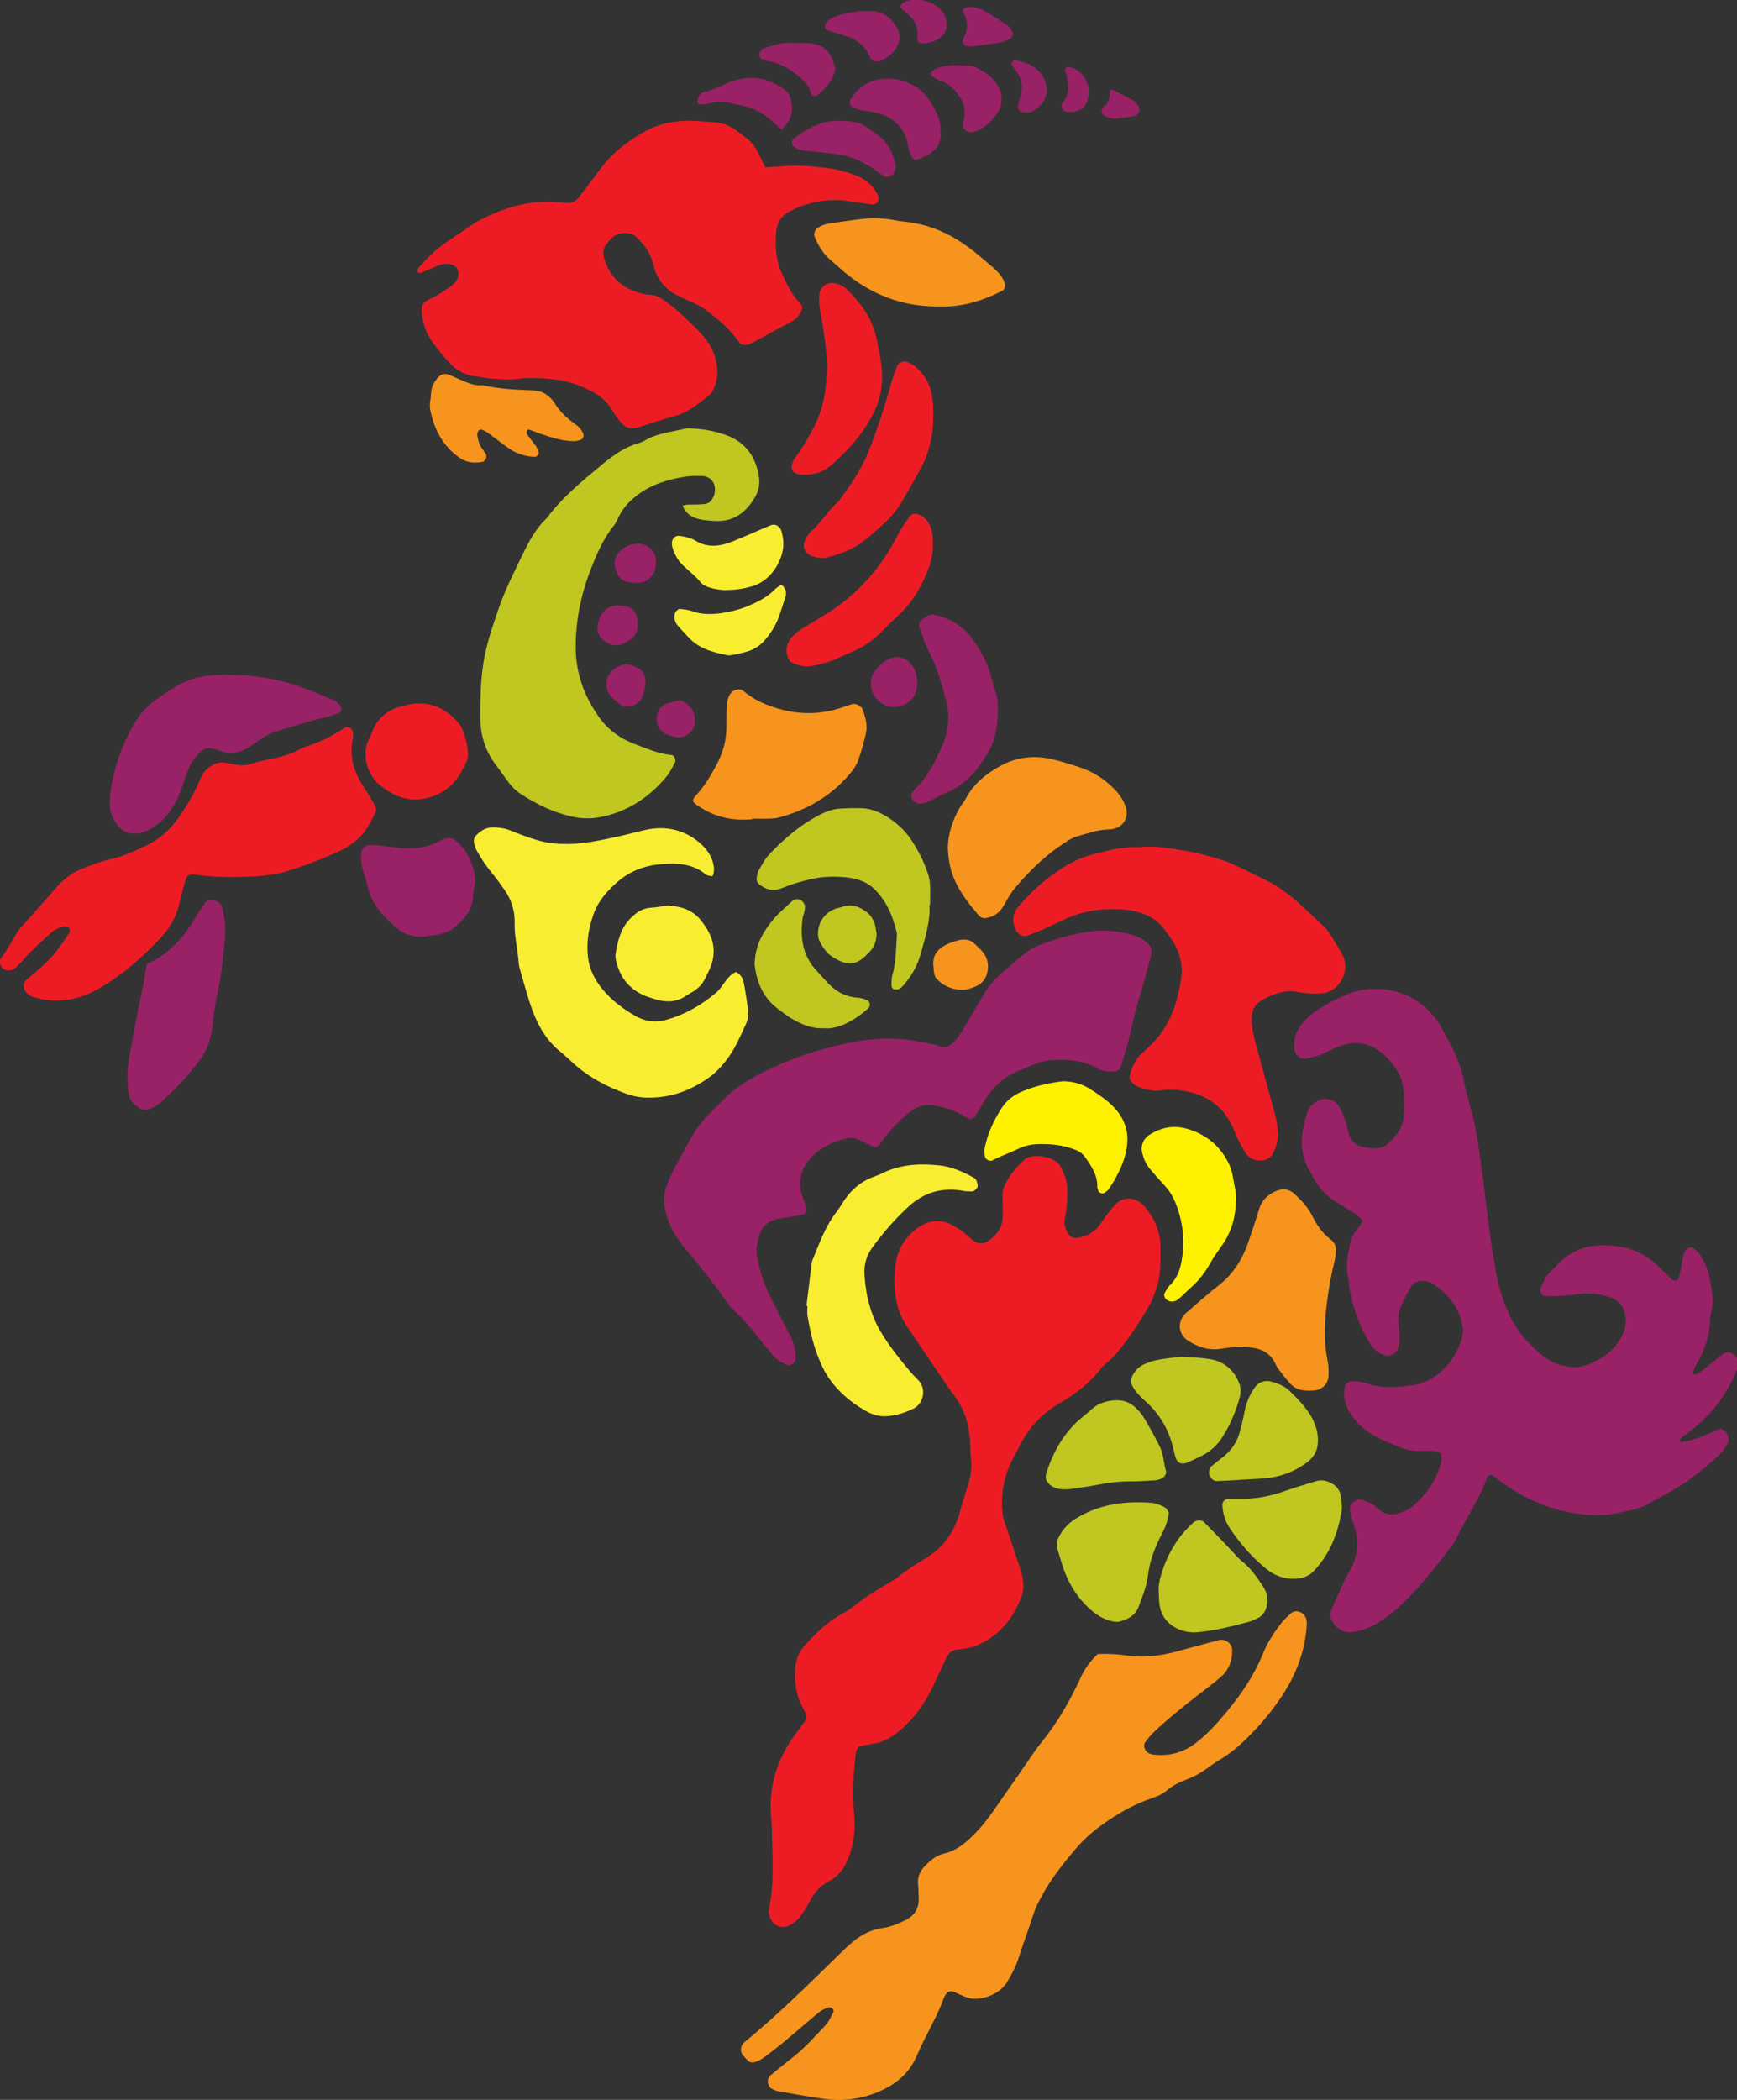 <svg width="72" height="87" viewBox="0 0 72 87" fill="none" xmlns="http://www.w3.org/2000/svg">
<rect x="0" y="0" width="72" height="87" fill="#333333" stroke="none"/>
<g clip-path="url(#clip0_119_7)">
<path fill-rule="evenodd" clip-rule="evenodd" d="M28.273 20.971C28.369 20.911 28.472 20.904 28.576 20.904C28.79 20.904 29.004 20.904 29.21 20.881C29.351 20.866 29.454 20.784 29.528 20.665C29.646 20.471 29.668 20.255 29.595 20.046C29.558 19.956 29.484 19.867 29.395 19.807C29.306 19.755 29.196 19.718 29.1 19.718C28.886 19.718 28.672 19.71 28.465 19.74C27.726 19.852 27.017 20.053 26.405 20.523C26.08 20.769 25.814 21.053 25.637 21.433C25.578 21.552 25.526 21.679 25.437 21.784C24.98 22.358 24.706 23.014 24.448 23.693C24.057 24.729 23.85 25.796 23.865 26.907C23.872 27.317 23.931 27.705 24.042 28.093C24.189 28.645 24.448 29.144 24.758 29.607C25.149 30.211 25.711 30.613 26.375 30.852C26.848 31.023 27.305 31.24 27.822 31.277C27.948 31.285 28.037 31.478 27.977 31.59C27.874 31.777 27.785 31.978 27.653 32.142C26.922 33.037 26.006 33.641 24.861 33.857C24.463 33.932 24.071 33.917 23.68 33.828C22.919 33.648 22.233 33.32 21.583 32.895C21.361 32.746 21.177 32.552 21.022 32.336C20.867 32.12 20.712 31.896 20.549 31.687C20.099 31.091 19.899 30.404 19.907 29.666C19.907 28.674 19.936 27.683 20.195 26.721C20.254 26.489 20.32 26.258 20.394 26.034C20.52 25.654 20.645 25.274 20.786 24.893C20.882 24.647 20.985 24.401 21.096 24.155C21.288 23.745 21.487 23.335 21.686 22.925C21.945 22.395 22.225 21.881 22.661 21.47C23.326 20.583 24.167 19.897 25.009 19.203C25.445 18.845 25.895 18.525 26.449 18.368C26.575 18.338 26.693 18.271 26.811 18.204C27.313 17.935 27.874 17.891 28.413 17.756C28.487 17.742 28.568 17.742 28.649 17.749C29.129 17.771 29.595 17.853 30.052 18.01C30.894 18.301 31.337 18.912 31.463 19.785C31.5 20.061 31.448 20.314 31.315 20.561C30.931 21.254 30.377 21.642 29.572 21.582C29.358 21.567 29.144 21.552 28.945 21.5C28.649 21.426 28.413 21.254 28.295 20.956L28.273 20.971Z" fill="#BFC720"/>
<path fill-rule="evenodd" clip-rule="evenodd" d="M6.084 39.935C6.978 39.547 7.576 38.884 8.056 38.086C8.189 37.855 8.336 37.631 8.491 37.415C8.573 37.303 8.713 37.266 8.853 37.295C9.016 37.325 9.163 37.415 9.208 37.586C9.318 38.034 9.37 38.481 9.318 38.943C9.245 39.577 9.208 40.226 9.075 40.853C8.957 41.404 8.861 41.956 8.809 42.516C8.757 43.06 8.558 43.56 8.226 43.992C7.753 44.604 7.236 45.178 6.645 45.685C6.527 45.789 6.387 45.871 6.239 45.931C6.062 46.013 5.885 45.991 5.715 45.871C5.479 45.715 5.339 45.506 5.316 45.215C5.279 44.76 5.265 44.313 5.346 43.858C5.523 42.911 5.686 41.964 5.892 41.024C5.966 40.688 6.01 40.338 6.084 39.935Z" fill="#992166"/>
<path fill-rule="evenodd" clip-rule="evenodd" d="M56.486 50.592C56.405 50.503 56.346 50.413 56.265 50.353C55.977 50.16 55.682 49.988 55.386 49.802C54.973 49.541 54.641 49.205 54.419 48.758C54.382 48.683 54.345 48.616 54.308 48.549C53.939 47.974 53.895 47.348 54.028 46.692C54.065 46.483 54.124 46.274 54.197 46.073C54.279 45.834 54.463 45.678 54.692 45.581C55.002 45.454 55.364 45.581 55.519 45.864C55.623 46.05 55.696 46.252 55.77 46.453C55.837 46.632 55.859 46.811 55.918 46.99C56.007 47.266 56.184 47.46 56.472 47.512C57.269 47.661 57.439 47.557 57.912 46.968C58.044 46.804 58.118 46.602 58.163 46.386C58.259 45.849 58.207 45.32 58.104 44.79C58.089 44.686 58.037 44.589 57.985 44.492C57.793 44.134 57.542 43.836 57.218 43.582C56.708 43.179 56.154 43.127 55.571 43.328C55.371 43.403 55.18 43.492 54.988 43.59C54.7 43.746 54.389 43.798 54.079 43.865C53.924 43.895 53.703 43.724 53.673 43.552C53.607 43.224 53.644 42.918 53.821 42.627C54.013 42.329 54.257 42.083 54.545 41.889C54.965 41.606 55.408 41.367 55.881 41.181C56.516 40.927 57.188 40.912 57.838 41.076C58.377 41.211 58.871 41.501 59.263 41.919C59.41 42.076 59.558 42.24 59.662 42.419C60.075 43.164 60.511 43.895 60.673 44.76C60.769 45.26 60.924 45.745 61.05 46.237C61.094 46.416 61.131 46.602 61.168 46.781C61.36 47.863 61.485 48.952 61.618 50.04C61.714 50.868 61.832 51.688 61.973 52.501C62.084 53.165 62.261 53.806 62.541 54.425C62.866 55.149 63.383 55.723 63.996 56.208C64.358 56.484 64.793 56.633 65.258 56.64C65.362 56.64 65.473 56.64 65.576 56.61C66.292 56.402 66.883 56.029 67.237 55.335C67.378 55.059 67.415 54.768 67.363 54.477C67.296 54.105 67.068 53.844 66.706 53.739C66.3 53.62 65.886 53.545 65.451 53.612C65.111 53.665 64.764 53.687 64.424 53.709C64.291 53.717 64.158 53.702 64.025 53.687C63.9 53.672 63.811 53.501 63.856 53.374C63.944 53.15 64.04 52.934 64.21 52.747C64.299 52.65 64.402 52.561 64.491 52.456C65.281 51.584 66.263 51.465 67.341 51.688C67.88 51.8 68.323 52.084 68.722 52.449C68.921 52.628 69.106 52.822 69.297 53.008C69.394 53.098 69.571 53.046 69.6 52.897C69.667 52.606 69.718 52.322 69.77 52.031C69.792 51.92 69.837 51.83 69.91 51.755C69.992 51.673 70.117 51.651 70.198 51.718C70.28 51.785 70.368 51.845 70.427 51.934C70.634 52.218 70.774 52.539 70.848 52.882C70.959 53.404 71.07 53.933 70.907 54.47C70.885 54.545 70.878 54.627 70.878 54.709C70.863 55.425 70.604 56.066 70.243 56.67C70.206 56.737 70.191 56.812 70.169 56.894C70.169 56.909 70.206 56.953 70.221 56.946C70.294 56.931 70.383 56.916 70.442 56.871C70.76 56.625 71.07 56.379 71.38 56.126C71.557 55.984 71.697 55.991 71.882 56.126C71.978 56.2 72.007 56.297 72.022 56.402C72.052 56.596 71.993 56.775 71.919 56.946C71.527 57.811 70.974 58.557 70.235 59.153C70.051 59.303 69.851 59.444 69.667 59.593C69.637 59.616 69.637 59.683 69.637 59.728C69.637 59.735 69.681 59.758 69.704 59.758C70.117 59.668 70.523 59.549 70.915 59.362C71.033 59.31 71.158 59.258 71.276 59.206C71.343 59.176 71.498 59.265 71.55 59.332C71.668 59.504 71.69 59.69 71.579 59.862C71.468 60.041 71.335 60.22 71.18 60.354C70.634 60.861 70.051 61.331 69.408 61.704C69.017 61.928 68.611 62.136 68.219 62.36C67.887 62.554 67.511 62.577 67.156 62.666C66.698 62.785 66.218 62.8 65.739 62.755C64.291 62.629 63.036 62.047 61.906 61.152C61.818 61.078 61.685 61.107 61.648 61.212C61.316 62.121 60.747 62.912 60.348 63.785C60.311 63.859 60.267 63.926 60.223 63.986C59.543 64.881 58.857 65.768 58.037 66.536C57.705 66.842 57.343 67.118 56.944 67.334C56.686 67.476 56.405 67.558 56.117 67.61C55.807 67.67 55.534 67.566 55.327 67.334C55.157 67.141 55.084 66.909 55.194 66.671C55.438 66.134 55.652 65.582 55.947 65.075C56.339 64.411 56.317 63.755 56.088 63.069C56.036 62.919 55.992 62.763 55.962 62.606C55.933 62.435 56.007 62.293 56.154 62.196C56.213 62.159 56.302 62.121 56.376 62.129C56.642 62.174 56.885 62.286 57.077 62.472C57.476 62.86 57.897 62.77 58.325 62.554C58.421 62.509 58.51 62.45 58.591 62.375C59.145 61.89 59.551 61.309 59.735 60.585C59.758 60.488 59.75 60.377 59.735 60.272C59.735 60.227 59.684 60.175 59.647 60.16C59.573 60.13 59.499 60.115 59.418 60.115C59.233 60.115 59.049 60.115 58.857 60.115C58.561 60.123 58.281 60.063 58.008 59.951C57.491 59.743 56.967 59.549 56.523 59.183C56.258 58.959 56.036 58.699 55.874 58.378C55.726 58.08 55.674 57.774 55.748 57.446C55.77 57.356 55.874 57.244 55.97 57.237C56.051 57.237 56.125 57.215 56.206 57.229C56.361 57.252 56.523 57.267 56.671 57.319C57.269 57.535 57.867 57.475 58.48 57.401C59.676 57.259 60.437 56.2 60.629 55.305C60.651 55.178 60.644 55.037 60.614 54.91C60.474 54.149 60.023 53.612 59.403 53.195C59.27 53.105 59.115 53.061 58.953 53.068C58.753 53.068 58.576 53.143 58.48 53.314C58.31 53.612 58.155 53.926 58.022 54.246C57.963 54.388 57.956 54.56 57.963 54.716C57.963 54.955 58.008 55.194 58.015 55.432C58.015 55.566 58 55.701 57.963 55.827C57.897 56.066 57.609 56.267 57.328 56.133C57.21 56.081 57.092 56.014 56.996 55.924C56.915 55.857 56.848 55.768 56.797 55.678C56.346 54.94 56.051 54.149 55.925 53.284C55.911 53.15 55.903 53.016 55.874 52.882C55.77 52.427 55.866 51.972 55.962 51.532C56.007 51.293 56.125 51.084 56.28 50.89C56.361 50.786 56.435 50.674 56.523 50.555" fill="#992166"/>
<path fill-rule="evenodd" clip-rule="evenodd" d="M35.598 72.368C35.479 72.502 35.472 72.637 35.457 72.771C35.376 73.546 35.324 74.322 35.398 75.098C35.443 75.523 35.435 75.955 35.346 76.373C35.302 76.582 35.243 76.791 35.162 76.984C35.007 77.395 34.756 77.738 34.357 77.947C33.98 78.133 33.737 78.431 33.552 78.797C33.427 79.035 33.279 79.259 33.117 79.46C33.021 79.58 32.888 79.684 32.747 79.759C32.467 79.915 32.172 79.848 31.98 79.572C31.92 79.49 31.898 79.378 31.869 79.281C31.854 79.229 31.861 79.169 31.869 79.117C32.105 78.036 32.009 76.932 31.994 75.836C31.994 75.62 31.972 75.411 31.957 75.195C31.876 74.084 32.164 73.077 32.762 72.144C32.954 71.854 33.168 71.585 33.368 71.302C33.434 71.205 33.441 71.1 33.397 70.996C33.331 70.847 33.249 70.713 33.183 70.564C32.984 70.116 32.925 69.639 32.962 69.147C32.984 68.789 33.102 68.46 33.338 68.192C33.803 67.677 34.291 67.193 34.911 66.857C35.096 66.76 35.28 66.641 35.443 66.507C35.908 66.141 36.402 65.835 36.904 65.545C37.023 65.477 37.133 65.418 37.237 65.328C37.591 65.037 37.968 64.799 38.359 64.568C39.105 64.128 39.563 63.464 39.792 62.629C39.895 62.241 40.02 61.861 40.139 61.48C40.235 61.167 40.286 60.861 40.257 60.533C40.22 60.16 40.227 59.787 40.183 59.414C40.109 58.848 39.925 58.326 39.585 57.863C39.326 57.52 39.09 57.162 38.854 56.812C38.418 56.17 37.983 55.529 37.554 54.888C37.296 54.5 37.17 54.067 37.111 53.612C37.06 53.187 37.074 52.755 37.133 52.33C37.215 51.741 37.525 51.271 37.975 50.92C38.448 50.547 38.987 50.473 39.533 50.786C39.673 50.868 39.806 50.95 39.932 51.047C40.08 51.159 40.212 51.293 40.36 51.405C40.545 51.547 40.752 51.547 40.951 51.42C41.342 51.174 41.556 50.831 41.571 50.361C41.571 50.063 41.556 49.772 41.556 49.481C41.556 49.317 41.608 49.168 41.682 49.026C41.867 48.668 42.132 48.362 42.413 48.086C42.45 48.049 42.494 48.012 42.538 47.989C42.856 47.81 43.735 47.878 43.971 48.347C44.119 48.638 44.229 48.929 44.237 49.265C44.244 49.667 44.222 50.07 44.141 50.465C44.096 50.689 44.141 50.883 44.259 51.077C44.37 51.271 44.502 51.323 44.724 51.278C45.108 51.196 45.411 51.017 45.632 50.682C45.809 50.413 46.001 50.16 46.216 49.921C46.526 49.578 47.013 49.578 47.345 49.891C47.382 49.928 47.419 49.966 47.456 50.003C47.847 50.465 48.084 50.987 48.099 51.606C48.106 52.225 48.128 52.837 47.914 53.434C47.847 53.605 47.796 53.791 47.707 53.956C47.316 54.686 46.843 55.365 46.334 56.014C46.216 56.156 46.075 56.282 45.942 56.409C45.846 56.498 45.728 56.581 45.647 56.685C45.174 57.311 44.547 57.774 43.882 58.162C43.136 58.602 42.612 59.198 42.236 59.959C42.14 60.153 42.029 60.339 41.94 60.526C41.682 61.033 41.556 61.585 41.534 62.151C41.527 62.472 41.542 62.793 41.652 63.099C41.807 63.524 41.948 63.956 42.088 64.389C42.199 64.717 42.324 65.045 42.391 65.388C42.442 65.664 42.428 65.925 42.332 66.178C41.977 67.088 41.401 67.789 40.486 68.177C40.235 68.281 39.976 68.311 39.71 68.334C39.474 68.356 39.319 68.483 39.223 68.692C39.031 69.102 38.839 69.519 38.647 69.922C38.315 70.601 37.887 71.205 37.303 71.697C36.993 71.958 36.654 72.159 36.255 72.234C36.019 72.279 35.79 72.323 35.59 72.361" fill="#ED1C24"/>
<path fill-rule="evenodd" clip-rule="evenodd" d="M31.721 6.928C32.031 6.913 32.267 6.906 32.504 6.883C33.146 6.824 33.774 6.906 34.409 6.98C34.748 7.018 35.081 7.129 35.406 7.241C35.856 7.39 36.196 7.681 36.402 8.106C36.432 8.166 36.425 8.263 36.402 8.33C36.388 8.412 36.233 8.487 36.144 8.472C35.775 8.42 35.413 8.367 35.044 8.315C34.394 8.233 33.774 8.345 33.168 8.554C33.021 8.606 32.88 8.688 32.733 8.755C32.393 8.927 32.216 9.203 32.179 9.575C32.12 10.172 32.149 10.746 32.4 11.306C32.614 11.768 32.821 12.23 33.19 12.588C33.272 12.67 33.249 12.79 33.213 12.894C33.131 13.066 33.021 13.207 32.843 13.304C32.282 13.61 31.721 13.908 31.16 14.214C31.012 14.296 30.857 14.311 30.695 14.259C30.289 13.655 29.742 13.192 29.159 12.775C29.011 12.67 28.834 12.596 28.672 12.514C28.502 12.432 28.332 12.365 28.162 12.283C27.652 12.044 27.298 11.671 27.128 11.134C27.091 11.007 27.055 10.873 27.017 10.746C26.892 10.381 26.656 10.09 26.39 9.829C26.161 9.605 25.696 9.598 25.43 9.807C25.305 9.904 25.201 10.03 25.113 10.157C25.009 10.291 24.987 10.448 25.024 10.62C25.216 11.388 25.688 11.88 26.434 12.111C26.589 12.156 26.744 12.201 26.899 12.208C27.15 12.208 27.365 12.32 27.557 12.462C27.748 12.603 27.941 12.745 28.118 12.909C28.472 13.23 28.827 13.55 29.144 13.916C29.521 14.348 29.735 14.863 29.735 15.452C29.735 15.646 29.691 15.818 29.631 15.996C29.572 16.153 29.498 16.295 29.373 16.392C28.937 16.735 28.517 17.1 27.955 17.242C27.446 17.376 26.944 17.555 26.434 17.712C26.154 17.801 25.91 17.719 25.725 17.488C25.593 17.324 25.467 17.152 25.356 16.966C25.157 16.638 24.884 16.399 24.537 16.22C23.99 15.937 23.414 15.743 22.794 15.698C22.344 15.661 21.901 15.631 21.45 15.698C21.11 15.75 20.763 15.706 20.424 15.691C20.188 15.676 19.951 15.616 19.715 15.594C19.272 15.549 18.903 15.34 18.615 15.02C18.401 14.781 18.194 14.535 18.002 14.281C17.721 13.916 17.544 13.506 17.492 13.036C17.455 12.64 17.492 12.529 17.869 12.365C18.157 12.238 18.415 12.044 18.681 11.865C18.77 11.805 18.844 11.731 18.91 11.641C19.006 11.507 19.036 11.35 18.977 11.186C18.925 11.045 18.77 10.948 18.6 10.933C18.408 10.918 18.231 10.97 18.061 11.045C17.847 11.134 17.625 11.231 17.404 11.321C17.389 11.321 17.352 11.306 17.337 11.291C17.323 11.276 17.308 11.246 17.308 11.224C17.315 11.171 17.323 11.112 17.359 11.082C17.699 10.702 18.053 10.344 18.474 10.053C18.777 9.836 19.095 9.643 19.397 9.426C19.833 9.113 20.313 8.897 20.815 8.71C21.576 8.427 22.351 8.308 23.156 8.382C23.259 8.39 23.37 8.397 23.473 8.405C23.702 8.427 23.879 8.33 24.02 8.144C24.337 7.719 24.662 7.293 24.987 6.868C25.452 6.272 26.058 5.832 26.707 5.459C27.254 5.146 27.845 5.019 28.465 5.004C28.863 4.997 29.262 5.041 29.654 5.071C29.979 5.101 30.266 5.213 30.532 5.414C30.658 5.511 30.791 5.608 30.916 5.705C31.13 5.869 31.3 6.078 31.418 6.317C31.514 6.51 31.603 6.697 31.721 6.928Z" fill="#ED1C24"/>
<path fill-rule="evenodd" clip-rule="evenodd" d="M45.499 68.528C45.905 68.513 46.275 68.528 46.644 68.58C47.39 68.692 48.121 68.61 48.852 68.401C49.339 68.267 49.826 68.14 50.314 68.006C50.387 67.991 50.461 67.961 50.542 67.946C50.823 67.894 51.081 68.11 51.074 68.393C51.074 68.818 50.934 69.184 50.616 69.467C50.336 69.713 50.033 69.937 49.745 70.161C49.073 70.683 48.401 71.212 47.788 71.802C47.678 71.913 47.574 72.04 47.478 72.167C47.353 72.346 47.471 72.614 47.692 72.666C47.722 72.666 47.744 72.689 47.766 72.689C48.394 72.771 48.977 72.644 49.501 72.264C50.018 71.883 50.447 71.406 50.853 70.914C51.451 70.191 51.975 69.422 52.337 68.543C52.529 68.065 52.802 67.64 53.12 67.237C53.23 67.096 53.378 66.962 53.511 66.842C53.614 66.745 53.762 66.738 53.887 66.79C54.042 66.85 54.138 66.984 54.161 67.155C54.175 67.237 54.168 67.312 54.161 67.394C54.079 68.49 53.681 69.475 53.068 70.37C52.78 70.787 52.47 71.19 52.123 71.563C51.665 72.048 51.2 72.525 50.624 72.868C50.417 72.987 50.218 73.129 50.026 73.271C49.767 73.457 49.487 73.614 49.191 73.725C48.889 73.837 48.608 73.972 48.357 74.188C48.172 74.344 47.951 74.434 47.722 74.509C47.116 74.717 46.555 75.016 46.024 75.366C45.492 75.717 44.99 76.119 44.576 76.612C44.096 77.186 43.624 77.767 43.255 78.424C43.085 78.722 42.922 79.035 42.819 79.363C42.62 79.975 42.398 80.572 42.199 81.183C42.088 81.519 41.925 81.817 41.748 82.115C41.431 82.652 40.559 82.973 39.998 82.727C39.851 82.667 39.71 82.6 39.563 82.533C39.393 82.458 39.26 82.51 39.171 82.682C39.164 82.704 39.142 82.727 39.134 82.757C38.832 83.592 38.359 84.338 38.012 85.15C37.687 85.926 37.096 86.388 36.365 86.687C35.664 86.97 34.926 87.067 34.18 86.963C33.523 86.873 32.873 86.746 32.223 86.635C32.149 86.62 32.075 86.575 32.002 86.545C31.81 86.448 31.765 86.127 31.928 85.993C32.238 85.74 32.541 85.486 32.858 85.24C33.368 84.845 33.788 84.36 34.224 83.898C34.364 83.749 34.446 83.547 34.549 83.353C34.564 83.323 34.534 83.249 34.505 83.212C34.475 83.182 34.409 83.152 34.364 83.167C34.128 83.219 33.936 83.376 33.759 83.525C33.294 83.92 32.829 84.323 32.356 84.71C32.112 84.912 31.854 85.106 31.596 85.292C31.514 85.352 31.411 85.389 31.308 85.426C31.204 85.471 31.093 85.456 31.012 85.382C30.916 85.292 30.82 85.195 30.754 85.083C30.672 84.957 30.724 84.718 30.828 84.636C32.23 83.487 33.515 82.212 34.815 80.944C34.948 80.818 35.081 80.683 35.221 80.564C35.605 80.221 36.026 79.96 36.55 79.885C36.89 79.841 37.215 79.714 37.525 79.557C37.938 79.356 38.108 79.035 38.079 78.595C38.071 78.431 38.079 78.275 38.056 78.111C38.02 77.797 38.115 77.544 38.337 77.313C38.566 77.081 38.802 76.873 39.127 76.798C39.755 76.649 40.19 76.209 40.604 75.761C40.907 75.426 41.165 75.046 41.423 74.673C41.903 73.994 42.369 73.315 42.841 72.629C42.93 72.495 43.026 72.368 43.129 72.242C43.808 71.406 44.347 70.489 44.791 69.512C44.96 69.139 45.189 68.818 45.529 68.505" fill="#F7941D"/>
<path fill-rule="evenodd" clip-rule="evenodd" d="M36.27 47.542C36.063 47.445 35.827 47.326 35.59 47.214C35.443 47.139 35.28 47.124 35.125 47.162C34.49 47.303 33.921 47.579 33.501 48.101C33.161 48.526 33.08 49.011 33.249 49.533C33.309 49.712 33.375 49.884 33.434 50.063C33.464 50.145 33.368 50.309 33.286 50.324C32.998 50.376 32.711 50.428 32.422 50.465C31.677 50.577 31.5 50.89 31.367 51.659C31.337 51.815 31.367 51.979 31.396 52.136C31.507 52.688 31.677 53.225 31.935 53.724C32.216 54.276 32.482 54.828 32.77 55.372C32.925 55.671 32.984 55.977 32.976 56.305C32.976 56.446 32.762 56.603 32.629 56.551C32.4 56.469 32.201 56.349 32.046 56.156C31.847 55.909 31.632 55.671 31.433 55.417C31.138 55.037 30.828 54.671 30.473 54.343C30.303 54.187 30.148 53.985 30.015 53.791C29.543 53.113 29.026 52.464 28.487 51.838C28.332 51.659 28.192 51.465 28.051 51.263C27.815 50.935 27.675 50.562 27.579 50.167C27.497 49.824 27.505 49.474 27.63 49.138C27.734 48.862 27.852 48.593 27.992 48.333C28.273 47.818 28.546 47.296 28.856 46.804C29.144 46.349 29.558 45.998 29.927 45.618C30.569 44.947 31.367 44.529 32.194 44.156C33.213 43.694 34.283 43.381 35.376 43.172C36.373 42.978 37.385 42.985 38.381 43.209C38.536 43.246 38.706 43.246 38.846 43.314C39.223 43.5 39.452 43.291 39.666 43.03C39.799 42.866 39.902 42.68 40.013 42.493C40.272 42.061 40.53 41.621 40.788 41.188C40.995 40.838 41.254 40.539 41.564 40.278C41.608 40.241 41.645 40.211 41.689 40.174C42.117 39.816 42.516 39.391 43.033 39.175C43.572 38.951 44.141 38.802 44.709 38.675C45.529 38.496 46.341 38.518 47.139 38.809C47.234 38.846 47.331 38.899 47.419 38.958C47.692 39.13 47.781 39.339 47.7 39.637C47.537 40.204 47.404 40.778 47.227 41.337C47.035 41.919 46.932 42.531 46.777 43.12C46.681 43.478 46.57 43.843 46.459 44.194C46.422 44.32 46.297 44.387 46.149 44.395C45.905 44.402 45.669 44.373 45.455 44.253C44.983 43.977 44.458 43.903 43.919 43.91C43.513 43.91 43.129 43.962 42.76 44.141C42.62 44.209 42.465 44.268 42.317 44.328C41.578 44.596 41.069 45.118 40.7 45.797C40.611 45.953 40.508 46.118 40.404 46.274C40.36 46.341 40.183 46.386 40.109 46.334C39.755 46.088 39.363 45.939 38.943 45.842C38.817 45.812 38.684 45.782 38.551 45.782C38.278 45.775 38.027 45.842 37.805 46.006C37.333 46.356 36.927 46.781 36.58 47.259C36.498 47.363 36.447 47.49 36.27 47.549" fill="#992166"/>
<path fill-rule="evenodd" clip-rule="evenodd" d="M47.242 35.095C47.951 35.021 48.549 35.162 49.147 35.252C49.457 35.297 49.767 35.379 50.077 35.461C50.38 35.543 50.698 35.625 50.986 35.752C51.517 35.99 52.041 36.251 52.558 36.512C53.09 36.781 53.548 37.146 53.976 37.549C54.271 37.817 54.567 38.086 54.855 38.362C54.965 38.474 55.069 38.6 55.157 38.735C55.312 38.981 55.46 39.242 55.608 39.488C55.896 39.965 55.755 40.539 55.394 40.882C55.194 41.076 54.936 41.166 54.663 41.166C54.375 41.166 54.079 41.158 53.791 41.099C53.23 40.994 52.743 41.188 52.278 41.457C52.012 41.613 51.886 41.867 51.879 42.195C51.879 42.657 52.012 43.09 52.13 43.53C52.374 44.432 52.625 45.335 52.868 46.237C52.92 46.416 52.935 46.61 52.964 46.789C53.023 47.154 52.92 47.482 52.758 47.796C52.662 47.967 52.507 48.064 52.307 48.079C52.019 48.101 51.783 48.004 51.621 47.758C51.525 47.602 51.436 47.438 51.347 47.273C51.273 47.132 51.214 46.983 51.155 46.834C50.705 45.707 49.812 45.23 48.667 45.148C48.482 45.133 48.298 45.148 48.113 45.178C47.759 45.23 47.434 45.118 47.109 44.999C47.043 44.969 46.976 44.91 46.924 44.85C46.851 44.768 46.799 44.671 46.828 44.559C46.924 44.194 47.072 43.85 47.375 43.604C47.456 43.537 47.53 43.455 47.611 43.381C48.335 42.724 48.704 41.882 48.889 40.942C48.962 40.577 49.029 40.211 48.948 39.831C48.889 39.57 48.815 39.316 48.667 39.085C48.541 38.884 48.401 38.682 48.261 38.496C48.01 38.168 47.685 37.944 47.294 37.825C47.094 37.765 46.88 37.706 46.673 37.691C45.846 37.623 45.034 37.691 44.259 38.034C43.941 38.175 43.639 38.324 43.321 38.466C43.077 38.578 42.834 38.675 42.583 38.764C42.398 38.824 42.214 38.735 42.117 38.548C41.94 38.213 41.962 37.855 42.199 37.579C42.708 36.989 43.269 36.468 43.919 36.035C44.37 35.737 44.842 35.505 45.359 35.379C46.001 35.215 46.651 35.058 47.227 35.103" fill="#ED1C24"/>
<path fill-rule="evenodd" clip-rule="evenodd" d="M9.525 36.333C9.119 36.333 8.565 36.311 8.011 36.229C7.871 36.206 7.738 36.296 7.701 36.423C7.613 36.728 7.524 37.042 7.458 37.347C7.34 37.914 7.074 38.407 6.69 38.824C5.929 39.652 5.08 40.383 4.113 40.95C3.249 41.449 2.326 41.606 1.359 41.3C1.226 41.255 1.13 41.173 1.049 41.061C0.96 40.935 0.96 40.711 1.071 40.614C1.248 40.457 1.432 40.308 1.617 40.151C2.127 39.719 2.54 39.197 2.88 38.623C2.902 38.586 2.88 38.518 2.88 38.474C2.865 38.414 2.747 38.369 2.673 38.384C2.459 38.421 2.267 38.518 2.104 38.66C1.809 38.921 1.514 39.197 1.233 39.473C1.063 39.644 0.916 39.831 0.746 40.002C0.694 40.062 0.628 40.107 0.561 40.159C0.458 40.234 0.222 40.211 0.111 40.122C-1.37486e-07 40.032 -0.044 39.809 0.052 39.682C0.295 39.361 0.487 39.011 0.687 38.667C0.805 38.459 0.989 38.295 1.145 38.116C1.44 37.78 1.75 37.444 2.045 37.101C2.171 36.96 2.289 36.818 2.415 36.684C2.71 36.363 3.05 36.117 3.456 35.968C3.825 35.826 4.201 35.677 4.585 35.595C5.132 35.476 5.634 35.237 6.136 34.991C6.719 34.7 7.17 34.253 7.524 33.701C7.82 33.253 8.085 32.798 8.292 32.299C8.351 32.15 8.432 32.008 8.543 31.896C8.757 31.68 9.023 31.56 9.333 31.598C9.466 31.613 9.592 31.65 9.725 31.672C9.961 31.717 10.197 31.724 10.433 31.642C10.662 31.568 10.891 31.508 11.127 31.463C11.6 31.374 12.058 31.255 12.479 31.016C12.553 30.979 12.626 30.941 12.7 30.919C13.269 30.747 13.786 30.494 14.273 30.158C14.413 30.061 14.613 30.166 14.627 30.337C14.627 30.39 14.642 30.442 14.642 30.494C14.642 30.546 14.62 30.598 14.613 30.651C14.495 31.322 14.65 31.926 15.004 32.485C15.174 32.754 15.344 33.022 15.506 33.306C15.573 33.417 15.617 33.566 15.55 33.686C15.358 34.066 15.181 34.454 14.849 34.745C14.627 34.939 14.391 35.11 14.125 35.237C13.402 35.573 12.656 35.856 11.895 36.095C11.489 36.221 11.068 36.274 10.648 36.303C10.33 36.326 10.012 36.326 9.54 36.341" fill="#ED1C24"/>
<path fill-rule="evenodd" clip-rule="evenodd" d="M30.495 40.263C30.695 40.36 30.791 40.524 30.828 40.711C30.901 41.076 30.953 41.449 31.005 41.822C31.034 42.038 31.005 42.255 30.909 42.449C30.665 42.978 30.436 43.522 30.06 43.985C29.875 44.216 29.676 44.432 29.439 44.604C28.672 45.17 27.815 45.491 26.848 45.476C26.552 45.476 26.272 45.424 25.991 45.327C25.186 45.036 24.433 44.656 23.791 44.074C23.591 43.895 23.399 43.709 23.193 43.545C22.55 43.015 22.203 42.299 21.952 41.524C21.819 41.114 21.709 40.703 21.59 40.293C21.553 40.166 21.509 40.032 21.502 39.906C21.465 39.346 21.317 38.802 21.332 38.235C21.347 37.743 21.199 37.28 20.919 36.878C20.763 36.661 20.616 36.438 20.446 36.236C20.188 35.931 19.959 35.602 19.767 35.252C19.715 35.162 19.678 35.058 19.656 34.954C19.619 34.812 19.656 34.685 19.759 34.588C19.929 34.417 20.136 34.29 20.387 34.282C20.653 34.275 20.911 34.312 21.162 34.409C21.553 34.566 21.945 34.722 22.358 34.834C22.75 34.939 23.134 34.968 23.532 34.968C24.285 34.961 25.002 34.79 25.725 34.633C26.087 34.551 26.442 34.447 26.811 34.372C27.549 34.223 28.243 34.35 28.849 34.797C29.24 35.088 29.55 35.461 29.595 35.983C29.595 36.057 29.587 36.139 29.572 36.214C29.565 36.281 29.521 36.311 29.462 36.296C29.388 36.274 29.292 36.274 29.24 36.221C28.731 35.789 28.11 35.759 27.505 35.796C26.811 35.834 26.161 36.05 25.607 36.527C25.179 36.9 24.81 37.31 24.61 37.855C24.396 38.444 24.3 39.048 24.374 39.667C24.433 40.159 24.647 40.584 24.957 40.964C25.349 41.449 25.843 41.815 26.375 42.113C26.759 42.322 27.165 42.374 27.608 42.255C28.391 42.038 29.078 41.643 29.691 41.121C29.846 40.987 29.964 40.8 30.089 40.629C30.2 40.48 30.326 40.345 30.495 40.278" fill="#F9ED32"/>
<path fill-rule="evenodd" clip-rule="evenodd" d="M33.427 54.12C33.501 53.53 33.567 52.949 33.641 52.367C33.648 52.285 33.67 52.21 33.707 52.136C33.98 51.465 34.224 50.786 34.675 50.212C34.807 50.048 34.904 49.854 35.029 49.682C35.31 49.28 35.671 48.974 36.129 48.787C36.277 48.728 36.432 48.683 36.572 48.608C37.318 48.243 38.101 48.198 38.906 48.28C39.445 48.333 39.932 48.549 40.39 48.81C40.434 48.832 40.471 48.884 40.486 48.937C40.508 49.011 40.53 49.086 40.523 49.16C40.508 49.25 40.375 49.362 40.294 49.362C40.161 49.362 40.028 49.362 39.895 49.332C39.061 49.19 38.322 49.392 37.687 49.966C37.111 50.488 36.609 51.069 36.151 51.696C35.908 52.032 35.804 52.412 35.834 52.829C35.893 53.694 36.092 54.507 36.557 55.261C36.912 55.835 37.325 56.349 37.754 56.856C37.857 56.976 37.975 57.088 38.086 57.207C38.389 57.528 38.307 58.147 37.857 58.363C37.495 58.542 37.111 58.661 36.712 58.676C36.38 58.691 36.085 58.579 35.804 58.408C35.251 58.08 34.763 57.669 34.387 57.14C34.232 56.924 34.106 56.685 34.003 56.439C33.73 55.827 33.582 55.171 33.471 54.507C33.449 54.381 33.471 54.239 33.471 54.105C33.464 54.105 33.449 54.105 33.441 54.105" fill="#F9ED32"/>
<path fill-rule="evenodd" clip-rule="evenodd" d="M54.308 57.617H54.22C53.917 57.617 53.644 57.535 53.444 57.282C53.341 57.155 53.23 57.043 53.142 56.916C53.046 56.789 52.935 56.663 52.876 56.521C52.632 55.977 52.16 55.835 51.635 55.812C51.296 55.797 50.949 55.82 50.609 55.88C50.107 55.962 49.671 55.812 49.25 55.551C48.822 55.276 48.785 54.731 49.169 54.395C49.612 54.015 50.04 53.62 50.506 53.262C51.141 52.77 51.532 52.121 51.776 51.368C51.916 50.935 52.071 50.51 52.197 50.078C52.3 49.749 52.514 49.533 52.809 49.384C53.142 49.22 53.415 49.235 53.681 49.488C53.954 49.742 54.205 50.018 54.382 50.353C54.574 50.741 54.803 51.092 55.157 51.353C55.342 51.487 55.408 51.688 55.371 51.92C55.357 52.024 55.342 52.128 55.32 52.233C55.18 52.807 55.076 53.374 55.002 53.963C54.899 54.761 54.862 55.559 55.025 56.357C55.069 56.558 55.076 56.782 55.069 56.991C55.054 57.341 54.81 57.58 54.456 57.61C54.404 57.61 54.353 57.61 54.308 57.617Z" fill="#F7941D"/>
<path fill-rule="evenodd" clip-rule="evenodd" d="M9.629 27.966C10.839 27.966 11.991 28.234 13.099 28.704C13.365 28.816 13.638 28.921 13.904 29.047C13.992 29.092 14.059 29.189 14.125 29.264C14.184 29.338 14.125 29.517 14.052 29.539C13.882 29.599 13.704 29.674 13.527 29.711C12.877 29.845 12.257 30.076 11.615 30.248C11.283 30.337 10.972 30.502 10.692 30.703C10.537 30.807 10.389 30.919 10.227 31.009C9.887 31.195 9.525 31.262 9.156 31.12C8.484 30.867 8.359 31.016 7.975 31.553C7.871 31.702 7.805 31.881 7.738 32.053C7.628 32.351 7.539 32.664 7.413 32.955C7.177 33.507 6.837 33.977 6.321 34.297C6.114 34.424 5.892 34.514 5.656 34.536C5.375 34.558 5.132 34.476 4.94 34.267C4.63 33.932 4.512 33.537 4.548 33.089C4.644 32.03 4.977 31.053 5.479 30.129C5.752 29.629 6.106 29.204 6.594 28.898C6.616 28.883 6.638 28.868 6.66 28.853C7.657 28.145 8.174 27.929 9.629 27.958" fill="#992166"/>
<path fill-rule="evenodd" clip-rule="evenodd" d="M39.289 35.095C39.304 34.558 39.474 34.007 39.77 33.484C39.851 33.35 39.961 33.224 40.035 33.082C40.36 32.47 40.87 32.06 41.468 31.732C42.125 31.374 42.819 31.285 43.543 31.441C43.956 31.531 44.362 31.657 44.761 31.792C45.322 31.978 45.809 32.291 46.223 32.724C46.407 32.918 46.555 33.134 46.651 33.395C46.814 33.85 46.57 34.282 46.105 34.35C46.024 34.364 45.95 34.364 45.868 34.372C45.44 34.387 45.041 34.544 44.635 34.655C44.458 34.7 44.296 34.812 44.141 34.909C43.351 35.416 42.686 36.065 42.081 36.781C41.874 37.019 41.734 37.31 41.564 37.586C41.446 37.765 41.298 37.907 41.084 37.981C40.759 38.086 40.685 38.071 40.471 37.81C40.124 37.4 39.806 36.975 39.585 36.49C39.393 36.065 39.304 35.625 39.289 35.103" fill="#F7941D"/>
<path fill-rule="evenodd" clip-rule="evenodd" d="M31.175 33.947C31.175 33.947 31.123 33.947 31.093 33.947C30.303 34.007 29.572 33.835 28.915 33.373C28.694 33.216 28.664 33.164 28.856 32.947C29.218 32.552 29.491 32.09 29.735 31.62C29.971 31.165 30.104 30.673 30.111 30.158C30.111 29.838 30.111 29.517 30.126 29.196C30.134 29.07 30.17 28.935 30.23 28.816C30.333 28.585 30.643 28.48 30.828 28.637C31.138 28.898 31.485 29.084 31.861 29.226C32.858 29.607 33.87 29.659 34.889 29.316C35.044 29.264 35.191 29.211 35.339 29.167C35.457 29.137 35.694 29.241 35.745 29.368C35.871 29.696 35.967 30.032 35.893 30.382C35.804 30.77 35.701 31.158 35.561 31.531C35.487 31.724 35.361 31.911 35.221 32.068C34.438 32.992 33.434 33.566 32.282 33.872C32.135 33.91 31.965 33.917 31.81 33.917C31.596 33.925 31.389 33.917 31.175 33.917V33.939V33.947Z" fill="#F7941D"/>
<path fill-rule="evenodd" clip-rule="evenodd" d="M38.522 37.489C38.581 38.093 38.359 38.839 38.145 39.585C38.012 40.047 37.761 40.465 37.444 40.83C37.392 40.89 37.333 40.95 37.259 40.979C37.193 41.009 37.104 40.994 37.037 40.979C37.001 40.972 36.956 40.897 36.956 40.86C36.956 40.703 36.949 40.539 36.993 40.383C37.141 39.891 37.133 39.376 37.17 38.876C37.17 38.794 37.185 38.712 37.17 38.638C37.008 37.952 36.749 37.318 36.225 36.818C35.9 36.512 35.494 36.393 35.066 36.348C34.534 36.296 34.003 36.318 33.486 36.453C33.131 36.542 32.77 36.647 32.43 36.788C32.061 36.945 31.765 36.87 31.47 36.639C31.389 36.565 31.345 36.468 31.367 36.356C31.389 36.251 31.396 36.139 31.455 36.05C31.588 35.819 31.714 35.573 31.898 35.386C32.504 34.745 33.168 34.178 33.958 33.768C34.246 33.619 34.542 33.507 34.867 33.499C35.132 33.484 35.398 33.477 35.664 33.484C36.07 33.484 36.439 33.634 36.786 33.85C37.148 34.081 37.466 34.364 37.717 34.715C38.034 35.177 38.293 35.67 38.47 36.214C38.522 36.363 38.544 36.527 38.551 36.684C38.566 36.9 38.551 37.116 38.551 37.512" fill="#BFC720"/>
<path fill-rule="evenodd" clip-rule="evenodd" d="M38.891 12.7C37.385 12.7 36.137 12.208 35.029 11.298C34.83 11.127 34.63 10.948 34.431 10.776C34.121 10.515 33.914 10.18 33.766 9.799C33.722 9.695 33.781 9.516 33.885 9.449C34.04 9.337 34.217 9.285 34.394 9.255C34.785 9.195 35.177 9.143 35.568 9.091C36.041 9.031 36.521 9.024 36.993 9.106C37.148 9.136 37.303 9.165 37.466 9.18C38.669 9.292 39.681 9.822 40.589 10.597C40.788 10.769 40.995 10.933 41.194 11.112C41.394 11.291 41.571 11.485 41.652 11.746C41.682 11.835 41.638 11.999 41.564 12.037C40.7 12.484 39.799 12.745 38.891 12.693" fill="#F7941D"/>
<path fill-rule="evenodd" clip-rule="evenodd" d="M38.684 17.384C38.677 18.003 38.529 18.756 38.145 19.449C37.887 19.912 37.628 20.374 37.355 20.837C37.163 21.157 36.912 21.441 36.639 21.694C36.388 21.925 36.129 22.157 35.856 22.373C35.391 22.746 34.852 22.954 34.276 23.096C34.069 23.148 33.855 23.111 33.648 23.036C33.346 22.925 33.227 22.611 33.397 22.32C33.464 22.201 33.538 22.082 33.633 22C34.062 21.634 34.335 21.127 34.763 20.769C35.236 20.12 35.694 19.472 35.996 18.718C36.373 17.779 36.683 16.809 36.956 15.832C37.023 15.601 37.104 15.377 37.193 15.154C37.244 15.02 37.473 14.938 37.599 14.997C37.717 15.049 37.842 15.102 37.946 15.191C38.27 15.482 38.514 15.818 38.603 16.258C38.669 16.571 38.699 16.891 38.684 17.376" fill="#ED1C24"/>
<path fill-rule="evenodd" clip-rule="evenodd" d="M34.291 15.206C34.254 14.453 34.15 13.714 34.017 12.976C33.966 12.708 33.936 12.454 33.966 12.186C34.003 11.872 34.283 11.678 34.593 11.731C34.778 11.768 34.948 11.843 35.088 11.977C35.627 12.499 36.085 13.081 36.284 13.834C36.402 14.304 36.498 14.773 36.55 15.251C36.617 15.877 36.506 16.481 36.24 17.048C36.151 17.242 36.041 17.428 35.93 17.607C35.546 18.226 35.044 18.741 34.512 19.226C34.121 19.584 33.641 19.718 33.117 19.651C32.873 19.621 32.755 19.427 32.843 19.188C32.88 19.091 32.925 18.994 32.991 18.912C33.242 18.599 33.434 18.249 33.626 17.898C33.892 17.428 34.077 16.929 34.172 16.399C34.246 16.004 34.254 15.601 34.291 15.206Z" fill="#ED1C24"/>
<path fill-rule="evenodd" clip-rule="evenodd" d="M48.453 62.658C48.416 62.837 48.394 63.017 48.327 63.188C48.254 63.389 48.143 63.576 48.054 63.762C47.818 64.247 47.648 64.747 47.582 65.284C47.523 65.739 47.353 66.156 47.19 66.581C47.057 66.932 46.747 67.096 46.4 67.185C46.304 67.208 46.186 67.185 46.09 67.17C45.802 67.103 45.551 66.969 45.315 66.782C44.805 66.372 44.443 65.85 44.185 65.261C44.045 64.918 43.949 64.553 43.838 64.202C43.779 64.023 43.801 63.837 43.897 63.665C44.059 63.352 44.288 63.106 44.591 62.919C45.551 62.323 46.607 62.181 47.707 62.263C47.921 62.278 48.121 62.36 48.305 62.465C48.364 62.494 48.394 62.591 48.446 62.666" fill="#BFC720"/>
<path fill-rule="evenodd" clip-rule="evenodd" d="M51.229 49.742C51.214 50.495 51.015 51.092 50.631 51.629C50.461 51.867 50.291 52.106 50.151 52.36C49.937 52.733 49.686 53.068 49.354 53.352C49.176 53.508 49.014 53.687 48.83 53.836C48.704 53.933 48.541 53.963 48.379 53.866C48.29 53.814 48.224 53.665 48.268 53.59C48.335 53.478 48.386 53.344 48.482 53.262C48.881 52.882 48.977 52.382 49.029 51.875C49.095 51.174 48.992 50.495 48.726 49.839C48.623 49.585 48.49 49.362 48.313 49.16C48.099 48.929 47.884 48.691 47.678 48.444C47.5 48.236 47.397 47.997 47.338 47.728C47.279 47.467 47.397 47.177 47.618 47.035C48.135 46.699 48.667 46.595 49.28 46.789C50.033 47.027 50.572 47.49 50.926 48.191C51.008 48.355 51.067 48.534 51.096 48.72C51.155 49.086 51.259 49.451 51.237 49.742" fill="#FFF200"/>
<path fill-rule="evenodd" clip-rule="evenodd" d="M41.364 29.435C41.35 30.054 41.268 30.666 40.944 31.203C40.537 31.874 40.065 32.47 39.326 32.798C39.009 32.94 38.706 33.104 38.396 33.246C38.27 33.306 38.138 33.306 38.005 33.268C37.82 33.216 37.709 32.97 37.82 32.828C37.85 32.783 37.879 32.746 37.916 32.701C38.448 32.194 38.773 31.553 39.061 30.889C39.319 30.278 39.386 29.651 39.208 29.01C39.024 28.339 38.861 27.668 38.529 27.049C38.352 26.721 38.248 26.355 38.115 26.005C38.071 25.878 38.123 25.721 38.234 25.654C38.322 25.594 38.411 25.535 38.507 25.497C38.581 25.468 38.662 25.445 38.736 25.468C39.341 25.617 39.865 25.885 40.257 26.407C40.611 26.884 40.899 27.384 41.062 27.958C41.121 28.167 41.165 28.376 41.239 28.577C41.35 28.861 41.364 29.152 41.364 29.442" fill="#992166"/>
<path fill-rule="evenodd" clip-rule="evenodd" d="M44.059 44.798C44.473 44.798 44.857 44.91 45.197 45.126C45.485 45.312 45.78 45.506 46.031 45.737C46.57 46.23 46.836 46.841 46.696 47.602C46.585 48.221 46.297 48.758 45.957 49.272C45.913 49.332 45.839 49.377 45.78 49.421C45.699 49.481 45.544 49.421 45.522 49.324C45.507 49.272 45.485 49.227 45.485 49.175C45.499 48.691 45.241 48.318 44.983 47.945C44.872 47.788 44.717 47.684 44.539 47.624C44.089 47.453 43.616 47.393 43.136 47.4C42.819 47.4 42.516 47.445 42.214 47.594C41.859 47.766 41.483 47.892 41.128 48.079C41.017 48.131 40.833 48.027 40.825 47.907C40.811 47.803 40.796 47.691 40.811 47.594C40.929 46.975 41.187 46.431 41.519 45.909C41.711 45.611 41.977 45.394 42.302 45.252C42.863 44.999 43.454 44.872 44.052 44.798" fill="#FFF200"/>
<path fill-rule="evenodd" clip-rule="evenodd" d="M17.559 38.802C17.079 38.832 16.673 38.682 16.326 38.354C16.052 38.101 15.779 37.847 15.58 37.519C15.44 37.295 15.314 37.064 15.255 36.796C15.203 36.535 15.107 36.288 15.034 36.028C14.967 35.796 14.945 35.558 14.975 35.319C14.989 35.162 15.13 35.021 15.292 35.013C15.373 35.013 15.447 35.013 15.528 35.013C15.868 35.051 16.215 35.088 16.555 35.125C17.175 35.2 17.766 35.103 18.319 34.797C18.341 34.782 18.364 34.775 18.393 34.76C18.585 34.678 18.755 34.715 18.91 34.842C19.36 35.222 19.589 35.722 19.685 36.288C19.707 36.393 19.7 36.505 19.685 36.609C19.663 36.766 19.611 36.922 19.611 37.087C19.597 37.713 19.22 38.123 18.777 38.474C18.637 38.586 18.445 38.653 18.268 38.697C18.039 38.757 17.795 38.764 17.566 38.802" fill="#992166"/>
<path fill-rule="evenodd" clip-rule="evenodd" d="M38.669 22.44C38.684 22.79 38.64 23.104 38.536 23.417C38.263 24.215 37.857 24.923 37.237 25.497C37.001 25.714 36.779 25.937 36.55 26.169C36.188 26.527 35.782 26.825 35.302 27.011C35.103 27.093 34.918 27.19 34.719 27.272C34.379 27.429 34.025 27.518 33.656 27.593C33.353 27.66 33.072 27.563 32.806 27.444C32.74 27.414 32.696 27.332 32.666 27.257C32.541 26.959 32.592 26.683 32.792 26.437C32.947 26.251 33.131 26.102 33.346 25.982C33.707 25.766 34.077 25.55 34.431 25.318C35.612 24.543 36.521 23.506 37.17 22.246C37.333 21.94 37.517 21.649 37.724 21.373C37.776 21.306 37.923 21.269 38.02 21.299C38.204 21.351 38.352 21.455 38.462 21.619C38.625 21.873 38.677 22.164 38.662 22.44" fill="#ED1C24"/>
<path fill-rule="evenodd" clip-rule="evenodd" d="M48.032 65.999C48.01 65.739 48.054 65.5 48.121 65.276C48.372 64.411 48.807 63.665 49.479 63.069C49.59 62.972 49.812 62.957 49.915 63.069C50.306 63.464 50.69 63.867 51.074 64.269C51.2 64.404 51.318 64.553 51.458 64.665C51.842 64.963 52.115 65.358 52.374 65.761C52.507 65.97 52.558 66.201 52.529 66.447C52.484 66.73 52.359 66.947 52.086 67.066C51.99 67.103 51.894 67.155 51.798 67.185C51.081 67.379 50.365 67.558 49.627 67.625C49.354 67.648 49.095 67.603 48.852 67.499C48.416 67.305 48.128 66.969 48.062 66.477C48.039 66.32 48.039 66.164 48.032 66.014" fill="#BFC720"/>
<path fill-rule="evenodd" clip-rule="evenodd" d="M17.839 16.616C17.847 16.533 17.862 16.377 17.876 16.213C17.898 16.026 17.987 15.855 18.098 15.706C18.253 15.497 18.423 15.445 18.652 15.542C18.799 15.601 18.94 15.676 19.087 15.736C19.383 15.855 19.671 15.996 20.003 15.959C20.704 16.123 21.421 16.146 22.137 16.175C22.447 16.19 22.691 16.34 22.89 16.571C22.927 16.608 22.964 16.653 22.986 16.698C23.215 17.07 23.525 17.354 23.879 17.6C23.946 17.645 24.005 17.704 24.057 17.764C24.108 17.824 24.138 17.898 24.175 17.965C24.219 18.055 24.16 18.204 24.064 18.226C23.961 18.256 23.857 18.286 23.754 18.279C23.274 18.264 22.816 18.114 22.366 17.958C22.218 17.906 22.063 17.846 21.915 17.794C21.901 17.794 21.856 17.816 21.849 17.831C21.834 17.876 21.812 17.943 21.834 17.973C21.952 18.152 22.093 18.308 22.218 18.487C22.262 18.554 22.292 18.629 22.321 18.704C22.366 18.793 22.262 18.935 22.166 18.927C21.79 18.912 21.435 18.808 21.118 18.592C20.808 18.383 20.52 18.144 20.217 17.928C20.136 17.868 20.04 17.824 19.936 17.794C19.907 17.786 19.833 17.838 19.811 17.876C19.752 18.003 19.803 18.137 19.833 18.264C19.877 18.487 20.04 18.637 20.143 18.823C20.202 18.927 20.114 19.114 19.995 19.136C19.671 19.196 19.36 19.173 19.08 18.987C18.356 18.495 17.98 17.779 17.825 16.929C17.81 16.847 17.825 16.765 17.825 16.608" fill="#F7941D"/>
<path fill-rule="evenodd" clip-rule="evenodd" d="M55.623 62.383C55.615 62.502 55.623 62.554 55.608 62.606C55.453 63.553 55.113 64.411 54.441 65.105C54.286 65.261 54.094 65.351 53.887 65.388C53.452 65.463 53.046 65.366 52.669 65.134C52.558 65.06 52.455 64.978 52.352 64.888C51.82 64.433 51.377 63.911 50.986 63.33C50.786 63.039 50.683 62.711 50.668 62.353C50.668 62.218 50.764 62.107 50.912 62.099C51.096 62.099 51.281 62.099 51.465 62.099C52.108 62.099 52.728 61.972 53.334 61.749C53.732 61.607 54.138 61.495 54.545 61.368C54.759 61.301 54.958 61.331 55.157 61.435C55.394 61.547 55.534 61.726 55.578 61.98C55.608 62.136 55.608 62.3 55.623 62.398" fill="#BFC720"/>
<path fill-rule="evenodd" clip-rule="evenodd" d="M19.39 31.299C19.383 31.337 19.39 31.456 19.346 31.546C19.08 32.135 18.74 32.649 18.105 32.925C17.182 33.328 16.4 33.089 15.691 32.478C15.248 32.097 14.975 31.285 15.277 30.651C15.322 30.554 15.373 30.457 15.41 30.36C15.639 29.726 16.104 29.375 16.739 29.241C16.82 29.226 16.887 29.196 16.968 29.181C17.766 29.04 18.423 29.301 18.962 29.905C19.05 30.002 19.132 30.114 19.176 30.24C19.301 30.561 19.397 30.897 19.397 31.314" fill="#ED1C24"/>
<path fill-rule="evenodd" clip-rule="evenodd" d="M48.948 56.208C49.435 56.245 49.863 56.245 50.269 56.334C50.786 56.446 51.155 56.797 51.362 57.297C51.443 57.498 51.436 57.722 51.377 57.93C51.222 58.497 50.986 59.034 50.675 59.534C50.461 59.877 50.166 60.145 49.797 60.324C49.605 60.414 49.413 60.511 49.221 60.593C48.977 60.697 48.792 60.608 48.726 60.377C48.697 60.272 48.667 60.168 48.645 60.063C48.468 59.258 48.076 58.579 47.456 58.035C47.338 57.93 47.227 57.819 47.124 57.699C47.05 57.617 46.998 57.528 46.947 57.438C46.858 57.289 46.865 57.132 46.947 56.983C47.065 56.767 47.234 56.596 47.463 56.506C47.655 56.424 47.862 56.357 48.069 56.327C48.379 56.267 48.697 56.245 48.948 56.215" fill="#BFC720"/>
<path fill-rule="evenodd" clip-rule="evenodd" d="M44.185 61.704C43.927 61.711 43.757 61.667 43.594 61.57C43.388 61.435 43.299 61.249 43.373 61.025C43.653 60.175 44.067 59.414 44.739 58.818C44.901 58.676 45.071 58.557 45.226 58.408C45.492 58.154 45.802 58.057 46.157 58.02C46.526 57.983 46.836 58.087 47.094 58.341C47.227 58.467 47.345 58.617 47.441 58.773C47.655 59.139 47.862 59.511 48.054 59.892C48.231 60.227 48.231 60.608 48.335 60.966C48.364 61.063 48.231 61.242 48.121 61.271C48.047 61.294 47.965 61.324 47.892 61.331C47.523 61.353 47.153 61.376 46.784 61.376C46.363 61.376 45.942 61.428 45.529 61.51C45.115 61.592 44.694 61.644 44.274 61.704C44.222 61.711 44.17 61.704 44.185 61.704Z" fill="#BFC720"/>
<path fill-rule="evenodd" clip-rule="evenodd" d="M27.689 37.519C28.236 37.549 28.723 37.698 29.078 38.16C29.144 38.242 29.203 38.332 29.262 38.421C29.609 38.951 29.683 39.51 29.439 40.099C29.366 40.271 29.284 40.435 29.196 40.599C29.092 40.793 28.945 40.942 28.76 41.061C28.672 41.121 28.576 41.166 28.487 41.225C28.066 41.531 27.608 41.546 27.128 41.389C26.981 41.337 26.818 41.3 26.678 41.233C26.05 40.95 25.681 40.457 25.533 39.794C25.519 39.712 25.504 39.63 25.511 39.555C25.6 38.996 25.725 38.451 26.146 38.034C26.383 37.802 26.626 37.631 26.973 37.608C27.209 37.594 27.446 37.549 27.689 37.512" fill="#F9ED32"/>
<path fill-rule="evenodd" clip-rule="evenodd" d="M34.18 42.598C33.67 42.635 33.235 42.449 32.814 42.202C32.629 42.098 32.467 41.964 32.297 41.837C31.669 41.389 31.374 40.756 31.285 40.002C31.271 39.898 31.285 39.794 31.3 39.682C31.367 39.07 31.662 38.563 32.039 38.108C32.275 37.825 32.563 37.586 32.836 37.333C32.954 37.221 33.139 37.228 33.264 37.347C33.316 37.4 33.36 37.474 33.368 37.549C33.375 37.623 33.353 37.706 33.338 37.788C33.323 37.87 33.286 37.944 33.272 38.019C33.154 38.854 33.272 39.622 33.877 40.248C34.04 40.42 34.195 40.606 34.364 40.778C34.697 41.114 35.088 41.307 35.561 41.337C35.686 41.345 35.819 41.389 35.937 41.434C36.063 41.479 36.092 41.68 35.996 41.77C35.738 42.008 35.457 42.21 35.147 42.366C34.837 42.523 34.512 42.627 34.165 42.605" fill="#BFC720"/>
<path fill-rule="evenodd" clip-rule="evenodd" d="M51.377 61.316C51.059 61.331 50.742 61.353 50.432 61.361C50.291 61.361 50.196 61.257 50.136 61.13C50.092 61.033 50.122 60.831 50.203 60.757C50.365 60.623 50.535 60.488 50.698 60.362C51.023 60.108 51.251 59.787 51.37 59.392C51.458 59.086 51.532 58.773 51.591 58.46C51.665 58.087 51.812 57.751 52.041 57.446C52.182 57.259 52.433 57.177 52.676 57.237C52.964 57.311 53.245 57.423 53.452 57.625C53.865 58.035 54.286 58.445 54.5 59.004C54.618 59.31 54.663 59.623 54.604 59.944C54.545 60.25 54.353 60.466 54.109 60.638C53.599 61.003 53.031 61.197 52.418 61.249C52.078 61.279 51.739 61.286 51.392 61.309L51.377 61.316Z" fill="#BFC720"/>
<path fill-rule="evenodd" clip-rule="evenodd" d="M30.03 24.453C29.927 24.438 29.691 24.424 29.462 24.356C29.314 24.319 29.144 24.252 29.048 24.133C28.827 23.864 28.553 23.655 28.302 23.417C28.088 23.208 27.948 22.947 27.867 22.663C27.852 22.611 27.852 22.559 27.852 22.507C27.837 22.343 27.985 22.179 28.14 22.201C28.243 22.216 28.354 22.224 28.45 22.253C28.576 22.291 28.708 22.328 28.819 22.395C29.321 22.708 29.831 22.641 30.348 22.44C30.591 22.343 30.835 22.238 31.079 22.134C31.367 22.007 31.662 21.881 31.95 21.761C32.127 21.687 32.327 21.799 32.386 21.992C32.482 22.306 32.504 22.626 32.415 22.939C32.327 23.245 32.179 23.536 31.965 23.775C31.751 24.021 31.492 24.192 31.182 24.289C30.85 24.386 30.517 24.446 30.03 24.446" fill="#F9ED32"/>
<path fill-rule="evenodd" clip-rule="evenodd" d="M32.386 24.222C32.563 24.364 32.622 24.528 32.555 24.737C32.474 24.99 32.393 25.244 32.304 25.497C32.179 25.885 31.957 26.221 31.699 26.527C31.5 26.758 31.256 26.907 30.968 26.996C30.768 27.056 30.554 27.093 30.348 27.138C30.274 27.153 30.185 27.16 30.111 27.138C29.565 27.026 29.019 26.884 28.605 26.474C28.413 26.28 28.236 26.087 28.066 25.885C27.963 25.758 27.941 25.594 27.97 25.43C27.985 25.341 28.11 25.221 28.192 25.229C28.347 25.251 28.509 25.259 28.657 25.311C29.07 25.468 29.491 25.46 29.912 25.401C30.303 25.341 30.695 25.244 31.056 25.087C31.448 24.916 31.824 24.729 32.127 24.409C32.201 24.334 32.297 24.289 32.371 24.23" fill="#F9ED32"/>
<path fill-rule="evenodd" clip-rule="evenodd" d="M38.987 5.429C39.016 5.765 38.943 6.041 38.699 6.249C38.499 6.428 38.256 6.54 38.005 6.615C37.953 6.63 37.813 6.578 37.798 6.525C37.739 6.354 37.658 6.182 37.628 5.996C37.495 5.243 37.008 4.847 36.314 4.668C36.114 4.616 35.893 4.609 35.686 4.564C35.561 4.534 35.435 4.482 35.317 4.437C35.243 4.407 35.191 4.221 35.236 4.154C35.509 3.706 35.871 3.393 36.417 3.296C37.207 3.162 38.108 3.43 38.595 4.258C38.81 4.631 39.024 5.004 38.979 5.429" fill="#992166"/>
<path fill-rule="evenodd" clip-rule="evenodd" d="M34.704 4.997C34.955 5.011 35.088 5.011 35.221 5.026C35.516 5.056 35.79 5.146 36.026 5.332C36.129 5.414 36.233 5.496 36.343 5.571C36.772 5.847 36.978 6.272 37.104 6.742C37.133 6.839 37.119 6.95 37.104 7.055C37.074 7.264 36.786 7.398 36.617 7.286C36.484 7.197 36.365 7.092 36.233 7.01C35.79 6.712 35.31 6.488 34.778 6.406C34.416 6.354 34.047 6.317 33.678 6.272C33.493 6.249 33.309 6.249 33.131 6.205C33.035 6.182 32.954 6.108 32.873 6.041C32.799 5.974 32.814 5.809 32.88 5.757C33.264 5.466 33.67 5.213 34.128 5.079C34.35 5.011 34.593 5.019 34.719 5.004" fill="#992166"/>
<path fill-rule="evenodd" clip-rule="evenodd" d="M39.814 2.715C39.976 2.722 40.109 2.722 40.235 2.737C40.316 2.744 40.397 2.752 40.464 2.789C40.833 2.998 41.194 3.207 41.394 3.617C41.593 4.02 41.549 4.407 41.305 4.743C41.076 5.071 40.774 5.325 40.382 5.459C40.279 5.496 40.183 5.489 40.08 5.444C40.006 5.414 39.895 5.265 39.902 5.198C39.917 5.094 39.947 4.989 39.969 4.885C40.028 4.527 39.939 4.206 39.71 3.915C39.511 3.662 39.297 3.438 38.972 3.341C38.846 3.304 38.743 3.222 38.625 3.162C38.573 3.14 38.573 2.99 38.632 2.953C38.721 2.901 38.802 2.826 38.906 2.804C39.208 2.715 39.526 2.67 39.814 2.707" fill="#992166"/>
<path fill-rule="evenodd" clip-rule="evenodd" d="M36.336 38.653C36.336 38.966 36.255 39.197 36.092 39.383C35.509 40.047 35.147 40.047 34.505 39.644C34.254 39.48 34.091 39.234 33.958 38.966C33.914 38.869 33.907 38.757 33.907 38.653C33.921 38.175 34.217 37.78 34.667 37.638C34.741 37.616 34.822 37.601 34.896 37.579C35.324 37.422 35.679 37.579 35.996 37.847C36.107 37.944 36.188 38.101 36.247 38.242C36.306 38.392 36.306 38.556 36.329 38.653" fill="#BFC720"/>
<path fill-rule="evenodd" clip-rule="evenodd" d="M32.408 5.377C32.23 5.22 32.053 5.064 31.869 4.907C31.537 4.624 31.152 4.46 30.732 4.363C30.628 4.34 30.517 4.34 30.414 4.31C30.075 4.199 29.742 4.184 29.395 4.288C29.321 4.31 29.24 4.31 29.159 4.325C29.011 4.348 28.886 4.296 28.9 4.221C28.923 4.117 28.952 4.012 29.004 3.93C29.041 3.87 29.129 3.818 29.203 3.803C29.543 3.736 29.853 3.572 30.163 3.438C30.99 3.087 31.765 3.169 32.496 3.699C32.681 3.833 32.777 4.012 32.806 4.236C32.873 4.721 32.777 4.997 32.393 5.384" fill="#992166"/>
<path fill-rule="evenodd" clip-rule="evenodd" d="M35.598 0.462H36.1C36.609 0.462 36.949 0.738 37.185 1.163C37.333 1.439 37.325 1.73 37.148 1.999C36.993 2.222 36.794 2.394 36.543 2.506C36.358 2.588 36.122 2.543 36.055 2.379C35.863 1.842 35.435 1.603 34.94 1.454C34.741 1.395 34.534 1.335 34.335 1.268C34.261 1.245 34.187 1.186 34.202 1.096C34.202 1.022 34.239 0.925 34.283 0.887C34.534 0.679 34.852 0.597 35.162 0.529C35.369 0.485 35.583 0.477 35.605 0.47" fill="#992166"/>
<path fill-rule="evenodd" clip-rule="evenodd" d="M34.63 2.849C34.52 3.363 34.217 3.662 33.892 3.938C33.803 4.012 33.648 3.997 33.626 3.9C33.56 3.595 33.375 3.386 33.139 3.192C32.747 2.864 32.327 2.595 31.81 2.528C31.736 2.521 31.662 2.476 31.588 2.454C31.47 2.409 31.433 2.23 31.522 2.118C31.559 2.081 31.588 2.021 31.633 2.006C32.039 1.887 32.437 1.745 32.873 1.775C33.109 1.79 33.353 1.775 33.582 1.797C34.04 1.842 34.379 2.066 34.527 2.521C34.556 2.625 34.593 2.722 34.63 2.834" fill="#992166"/>
<path fill-rule="evenodd" clip-rule="evenodd" d="M39.851 41.009C39.378 40.987 39.083 40.815 38.832 40.562C38.78 40.51 38.743 40.428 38.728 40.345C38.699 40.241 38.706 40.137 38.691 40.032C38.64 39.592 38.861 39.316 39.223 39.137C39.393 39.055 39.57 38.996 39.747 38.951C39.991 38.899 40.22 38.921 40.412 39.115C40.523 39.227 40.648 39.331 40.744 39.45C40.958 39.719 41.003 40.025 40.907 40.36C40.84 40.569 40.715 40.733 40.508 40.838C40.264 40.957 40.013 41.024 39.851 41.002" fill="#F7941D"/>
<path fill-rule="evenodd" clip-rule="evenodd" d="M38.02 28.331C38.027 28.995 37.444 29.346 36.978 29.293C36.454 29.234 35.937 28.727 36.144 28.011C36.159 27.958 36.173 27.906 36.21 27.869C36.373 27.653 36.543 27.459 36.786 27.332C37.288 27.056 37.709 27.332 37.901 27.727C37.99 27.921 38.034 28.13 38.027 28.339" fill="#992166"/>
<path fill-rule="evenodd" clip-rule="evenodd" d="M40.249 1.924C40.19 1.924 40.102 1.932 40.035 1.902C39.976 1.872 39.917 1.797 39.895 1.73C39.88 1.693 39.917 1.626 39.939 1.581C40.131 1.223 40.139 0.873 39.925 0.515C39.865 0.418 39.947 0.321 40.08 0.306C40.131 0.306 40.19 0.283 40.235 0.283C40.279 0.283 40.338 0.298 40.39 0.306C40.604 0.343 40.796 0.433 40.973 0.544C41.217 0.701 41.468 0.858 41.711 1.014C41.83 1.089 41.911 1.186 41.962 1.313C41.999 1.409 41.962 1.551 41.881 1.596C41.734 1.656 41.593 1.738 41.438 1.767C41.047 1.835 40.648 1.872 40.242 1.924" fill="#992166"/>
<path fill-rule="evenodd" clip-rule="evenodd" d="M27.187 23.275C27.187 23.357 27.187 23.432 27.173 23.514C27.128 23.827 26.855 24.11 26.545 24.14C26.39 24.155 26.227 24.148 26.072 24.125C25.784 24.081 25.607 23.894 25.526 23.618C25.408 23.23 25.511 22.947 25.843 22.716C26.043 22.574 26.272 22.507 26.515 22.529C26.899 22.574 27.209 22.865 27.195 23.275" fill="#992166"/>
<path fill-rule="evenodd" clip-rule="evenodd" d="M26.759 28.242C26.759 28.421 26.715 28.682 26.604 28.928C26.464 29.226 25.991 29.375 25.725 29.196C25.592 29.107 25.482 28.995 25.363 28.891C25.105 28.674 25.09 28.234 25.209 28.011C25.378 27.675 25.799 27.459 26.124 27.548C26.25 27.585 26.368 27.638 26.486 27.697C26.663 27.794 26.737 27.958 26.759 28.234" fill="#992166"/>
<path fill-rule="evenodd" clip-rule="evenodd" d="M38.175 5.4948e-08C38.256 5.4948e-08 38.499 0.06 38.743 0.201C39.046 0.38 39.201 0.626 39.23 0.969C39.253 1.238 39.149 1.439 38.935 1.588C38.714 1.745 38.455 1.812 38.182 1.79C38.108 1.79 38.027 1.715 38.027 1.641C38.027 1.566 38.034 1.477 38.034 1.402C38.034 1.089 37.909 0.835 37.68 0.626C37.584 0.537 37.473 0.455 37.377 0.373C37.318 0.321 37.325 0.216 37.377 0.164C37.547 0.015 37.754 -0.022 38.16 -0.007" fill="#992166"/>
<path fill-rule="evenodd" clip-rule="evenodd" d="M25.747 25.08C25.747 25.08 25.829 25.087 25.932 25.11C26.205 25.169 26.397 25.386 26.419 25.669C26.427 25.773 26.427 25.885 26.419 25.99C26.405 26.221 26.294 26.4 26.109 26.519C26.021 26.579 25.925 26.623 25.829 26.668C25.489 26.817 25.194 26.691 24.95 26.474C24.788 26.325 24.743 26.102 24.78 25.878C24.802 25.751 24.847 25.617 24.913 25.497C25.061 25.214 25.29 25.065 25.747 25.08Z" fill="#992166"/>
<path fill-rule="evenodd" clip-rule="evenodd" d="M42.095 2.498C42.435 2.558 42.76 2.662 43.018 2.908C43.262 3.132 43.365 3.43 43.395 3.751C43.402 3.826 43.38 3.908 43.351 3.982C43.262 4.243 43.092 4.437 42.856 4.579C42.694 4.683 42.509 4.691 42.332 4.639C42.273 4.624 42.199 4.519 42.199 4.46C42.206 4.378 42.206 4.303 42.228 4.228C42.258 4.102 42.317 3.975 42.339 3.848C42.376 3.58 42.369 3.319 42.206 3.087C42.117 2.961 42.029 2.826 41.948 2.685C41.925 2.655 41.933 2.58 41.962 2.543C41.992 2.513 42.051 2.513 42.103 2.498" fill="#992166"/>
<path fill-rule="evenodd" clip-rule="evenodd" d="M28.804 29.89C28.804 30.084 28.716 30.293 28.502 30.434C28.369 30.524 28.214 30.576 28.051 30.546C27.926 30.524 27.793 30.494 27.675 30.442C27.365 30.323 27.224 30.106 27.217 29.771C27.217 29.487 27.372 29.256 27.63 29.152C27.704 29.122 27.778 29.114 27.859 29.092C28.037 29.04 28.206 28.965 28.384 29.092C28.627 29.271 28.819 29.48 28.804 29.875" fill="#992166"/>
<path fill-rule="evenodd" clip-rule="evenodd" d="M45.13 3.654C45.13 3.796 45.13 3.856 45.13 3.9C45.078 4.437 44.783 4.676 44.222 4.639C44.067 4.624 43.934 4.407 44.03 4.281C44.37 3.856 44.325 3.408 44.148 2.946C44.111 2.849 44.237 2.744 44.347 2.782C44.421 2.804 44.502 2.819 44.569 2.856C44.776 2.976 44.938 3.147 45.041 3.371C45.093 3.49 45.123 3.617 45.13 3.662" fill="#992166"/>
<path fill-rule="evenodd" clip-rule="evenodd" d="M45.994 3.729C46.046 3.729 46.105 3.699 46.149 3.729C46.43 3.87 46.71 4.02 46.991 4.169C47.035 4.191 47.065 4.236 47.109 4.281C47.205 4.378 47.257 4.549 47.212 4.639C47.161 4.736 47.08 4.803 46.969 4.818C46.732 4.855 46.496 4.892 46.26 4.915C46.097 4.929 45.95 4.877 45.802 4.81C45.676 4.75 45.617 4.586 45.691 4.482C45.706 4.46 45.721 4.43 45.736 4.422C46.001 4.258 45.994 3.982 46.009 3.721L45.994 3.736V3.729Z" fill="#992166"/>
</g>
<defs>
<clipPath id="clip0_119_7">
<rect width="72" height="87" fill="white"/>
</clipPath>
</defs>
</svg>
